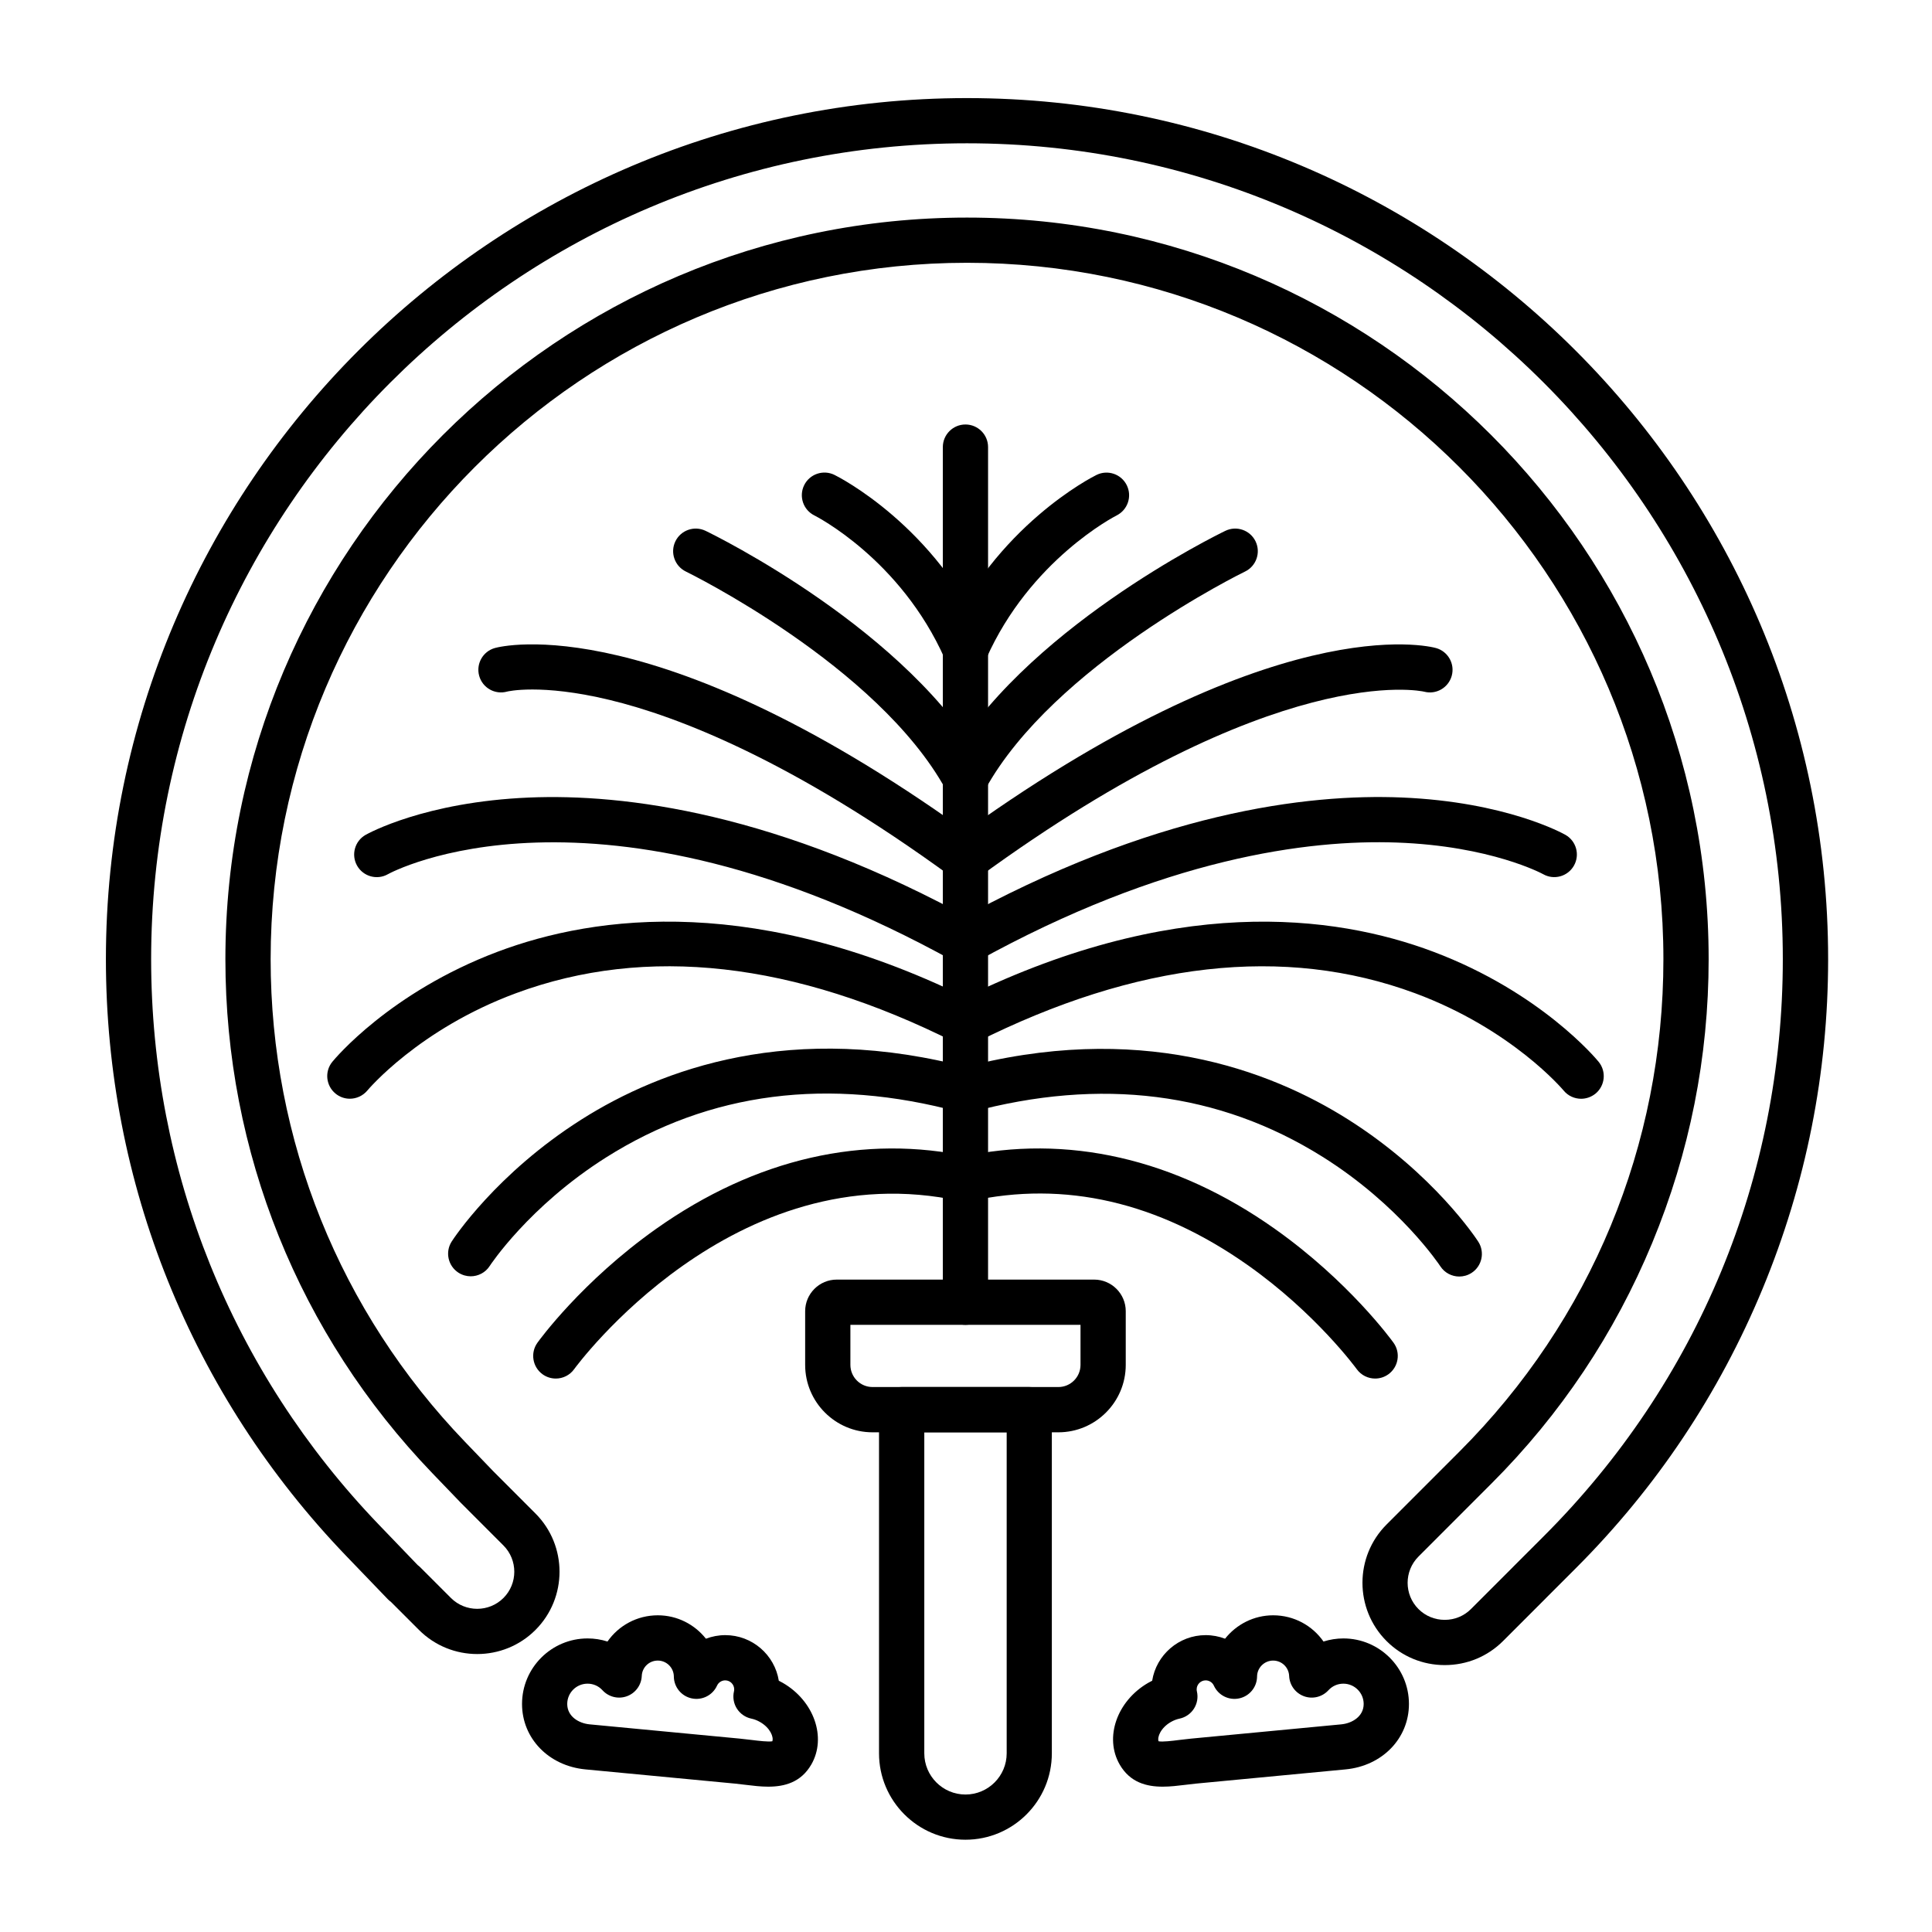 <?xml version="1.0" encoding="UTF-8"?> <svg xmlns="http://www.w3.org/2000/svg" id="Layer_1" viewBox="0 0 492 492"><g><g><path d="m367.92 424.03c-5.61 0-10.88-2.18-14.83-6.13-8.17-8.18-8.17-21.48 0-29.66l18.57-18.58c33.49-33.5 51.94-78.03 51.94-125.4 0-97.79-79.56-177.34-177.34-177.34s-177.34 79.56-177.34 177.35c0 46.07 17.59 89.72 49.52 122.93l7.21 7.5 10.71 10.72c8.17 8.18 8.17 21.48 0 29.66-8.18 8.18-21.48 8.18-29.66 0l-7.16-7.16c-.28-.2-.55-.43-.79-.68l-10.55-10.97c-39.48-41.06-61.23-95.04-61.23-152 0-120.92 98.37-219.29 219.29-219.29s219.29 98.37 219.29 219.29c0 28.94-5.62 57.18-16.69 83.92-11.08 26.74-27.07 50.68-47.53 71.14l-7.64 7.64c-.06.06-.12.12-.17.18l-10.76 10.76c-3.96 3.95-9.22 6.12-14.84 6.12zm-121.66-368.62c104.14 0 188.86 84.72 188.86 188.86 0 24.93-4.84 49.24-14.38 72.27s-23.31 43.65-40.94 61.27l-18.57 18.58c-3.69 3.69-3.69 9.69 0 13.37 1.77 1.77 4.15 2.75 6.68 2.75s4.91-.98 6.68-2.75l10.58-10.58c.06-.06.12-.12.17-.18l7.82-7.82c39.24-39.24 60.85-91.42 60.85-146.92 0-114.56-93.21-207.77-207.77-207.77s-207.75 93.22-207.75 207.78c0 53.97 20.6 105.12 58.01 144.02l9.88 10.28c.23.17.44.35.64.55l7.82 7.82c3.68 3.68 9.68 3.68 13.37 0 3.68-3.68 3.68-9.68 0-13.37l-10.75-10.76c-.03-.03-.05-.05-.08-.08l-7.25-7.54c-34.01-35.37-52.73-81.86-52.73-130.92 0-104.14 84.72-188.86 188.86-188.86z"></path></g><g><g><path d="m269.52 364.75h-47.32c-9.46 0-17.16-7.7-17.16-17.16v-13.69c0-4.43 3.61-8.04 8.04-8.04h65.56c4.43 0 8.04 3.61 8.04 8.04v13.68c0 9.47-7.7 17.17-17.16 17.17zm-52.96-27.37v10.2c0 3.11 2.53 5.64 5.64 5.64h47.32c3.11 0 5.64-2.53 5.64-5.64v-10.2z"></path></g><g><path d="m245.86 468.5c-12.13 0-22.01-9.87-22.01-22.01v-87.51c0-3.18 2.58-5.76 5.76-5.76h32.49c3.18 0 5.76 2.58 5.76 5.76v87.51c.01 12.14-9.86 22.01-22 22.01zm-10.48-103.75v81.75c0 5.78 4.7 10.49 10.49 10.49 5.78 0 10.49-4.71 10.49-10.49v-81.75z"></path></g><g><path d="m245.86 337.38c-3.18 0-5.76-2.58-5.76-5.76v-217.76c0-3.18 2.58-5.76 5.76-5.76s5.76 2.58 5.76 5.76v217.77c0 3.17-2.58 5.75-5.76 5.75z"></path></g><g><path d="m245.86 171.21c-.78 0-1.57-.16-2.33-.5-2.91-1.29-4.22-4.69-2.93-7.6 12.95-29.22 37.59-41.65 38.63-42.16 2.85-1.41 6.3-.24 7.71 2.61s.24 6.3-2.6 7.71c-.33.17-22.04 11.3-33.21 36.51-.95 2.15-3.06 3.43-5.27 3.43z"></path></g><g><path d="m245.86 203.99c-.94 0-1.89-.23-2.77-.72-2.79-1.54-3.8-5.04-2.27-7.82 19.19-34.84 69.12-59.25 71.23-60.27 2.86-1.38 6.31-.18 7.69 2.68s.18 6.31-2.68 7.69c-.49.23-48.75 23.85-66.16 55.46-1.04 1.9-3.01 2.98-5.04 2.98z"></path></g><g><path d="m245.87 224.51c-1.78 0-3.53-.82-4.66-2.36-1.88-2.57-1.31-6.17 1.25-8.05 81.69-59.68 121.57-49.53 123.23-49.07 3.06.85 4.86 4.03 4 7.09-.85 3.04-3.98 4.83-7.03 4.02-.68-.16-37.45-8.23-113.41 47.26-1.01.75-2.2 1.11-3.38 1.11z"></path></g><g><path d="m245.87 245.6c-2.03 0-3.99-1.07-5.04-2.97-1.54-2.78-.53-6.29 2.25-7.83 50.64-28.03 89.89-32.71 113.91-31.71 26.6 1.11 41.05 9.17 41.66 9.51 2.77 1.57 3.73 5.09 2.16 7.85s-5.07 3.73-7.83 2.17c-.24-.13-13.32-7.21-37.33-8.06-22.4-.79-59.13 3.83-106.98 30.32-.9.49-1.86.72-2.8.72z"></path></g><g><path d="m402.64 279.81c-1.66 0-3.32-.72-4.45-2.1-.18-.21-13.15-15.63-37.85-24.78-33.19-12.28-70.84-8.05-111.88 12.58-2.84 1.43-6.31.28-7.73-2.56-1.43-2.84-.28-6.3 2.56-7.73 55.17-27.73 96.63-22.3 121.7-12.86 27.43 10.33 41.54 27.32 42.12 28.04 2.01 2.46 1.65 6.09-.81 8.11-1.09.87-2.38 1.3-3.66 1.3z"></path></g><g><path d="m371.62 325.08c-1.89 0-3.74-.93-4.84-2.63-.15-.23-10.28-15.52-30.01-27.88-26.29-16.47-56.45-20.27-89.64-11.3-3.07.83-6.23-.99-7.06-4.06s.99-6.23 4.06-7.06c45.6-12.32 79.12.24 99.21 12.95 21.77 13.77 32.66 30.4 33.11 31.1 1.73 2.67.96 6.24-1.71 7.96-.96.62-2.05.92-3.12.92z"></path></g><g><path d="m350.19 351.06c-1.79 0-3.55-.83-4.68-2.39-.1-.14-10.4-14.26-27.8-26.52-22.84-16.08-46.6-21.55-70.61-16.26-3.11.68-6.18-1.28-6.86-4.39s1.28-6.18 4.39-6.86c27.04-5.96 54.71.38 80.03 18.31 18.88 13.37 29.76 28.36 30.21 28.99 1.86 2.58 1.27 6.18-1.32 8.04-1.02.73-2.19 1.08-3.36 1.08z"></path></g><g><path d="m245.87 171.21c-2.21 0-4.32-1.28-5.27-3.43-11.28-25.45-32.98-36.4-33.2-36.51-2.85-1.41-4.02-4.86-2.61-7.72 1.41-2.85 4.86-4.02 7.72-2.61 1.04.51 25.68 12.95 38.63 42.16 1.29 2.91-.02 6.31-2.93 7.6-.77.35-1.56.51-2.34.51z"></path></g><g><path d="m245.87 203.99c-2.03 0-4-1.08-5.05-2.98-17.41-31.6-65.67-55.22-66.15-55.46-2.86-1.39-4.06-4.83-2.68-7.69s4.83-4.06 7.69-2.68c2.12 1.02 52.04 25.43 71.23 60.27 1.53 2.79.52 6.29-2.27 7.82-.88.49-1.83.72-2.77.72z"></path></g><g><path d="m245.86 224.51c-1.18 0-2.37-.36-3.39-1.11-40.75-29.77-69.93-40.99-87.24-45.16-17.58-4.23-26.03-2.14-26.11-2.12-3.06.85-6.24-.94-7.09-4.01-.85-3.06.94-6.24 4.01-7.09 1.66-.46 41.54-10.61 123.23 49.07 2.57 1.88 3.13 5.48 1.25 8.05-1.13 1.55-2.89 2.37-4.66 2.37z"></path></g><g><path d="m245.86 245.6c-.94 0-1.9-.23-2.78-.72-91.88-50.86-143.78-22.56-144.29-22.26-2.76 1.57-6.28.6-7.85-2.16-1.57-2.77-.6-6.28 2.16-7.85.6-.34 15.06-8.4 41.66-9.51 24.02-1 63.27 3.68 113.91 31.71 2.78 1.54 3.79 5.05 2.25 7.83-1.07 1.89-3.03 2.96-5.06 2.96z"></path></g><g><path d="m89.09 279.8c-1.29 0-2.58-.43-3.65-1.31-2.45-2.02-2.82-5.63-.81-8.09.59-.72 14.69-17.71 42.12-28.04 25.07-9.44 66.53-14.88 121.7 12.86 2.84 1.43 3.99 4.89 2.56 7.73s-4.89 3.99-7.73 2.56c-41.04-20.63-78.68-24.87-111.88-12.58-24.75 9.16-37.72 24.62-37.85 24.78-1.15 1.37-2.8 2.09-4.46 2.09z"></path></g><g><path d="m119.87 325.02c-1.07 0-2.15-.3-3.12-.92-2.67-1.73-3.44-5.29-1.71-7.96.45-.7 11.34-17.33 33.11-31.1 20.09-12.71 53.61-25.28 99.21-12.95 3.07.83 4.89 3.99 4.06 7.06s-3.99 4.89-7.06 4.06c-33.37-9.02-63.67-5.13-90.05 11.56-19.65 12.43-29.5 27.47-29.6 27.62-1.09 1.7-2.95 2.63-4.84 2.63z"></path></g><g><path d="m141.54 351.06c-1.16 0-2.34-.35-3.36-1.08-2.58-1.86-3.17-5.46-1.32-8.04.45-.63 11.33-15.62 30.21-28.99 25.32-17.93 53-24.26 80.03-18.31 3.11.68 5.07 3.76 4.39 6.86-.68 3.11-3.75 5.07-6.86 4.39-57.76-12.71-98.01 42.21-98.41 42.77-1.13 1.57-2.89 2.4-4.68 2.4z"></path></g></g><g><g><path d="m296.09 454.99c-4.1 0-8.31-1.06-10.95-5.63-3.97-6.87-.71-16.2 7.26-20.81.33-.19.67-.37 1.01-.54 1.05-6.57 6.77-11.61 13.63-11.61 1.71 0 3.38.32 4.93.91 2.87-3.62 7.3-5.96 12.25-5.96 5.31 0 10 2.63 12.82 6.68 1.63-.52 3.34-.79 5.07-.79 9.2 0 16.69 7.49 16.69 16.69 0 8.77-6.79 15.77-16.14 16.66l-38.2 3.63c-.94.09-1.87.2-2.76.32-1.73.21-3.66.45-5.61.45zm-1.05-11.56c.99.2 3.52-.11 5.23-.33 1-.13 2.04-.25 3.09-.35l38.2-3.63c2.75-.26 5.71-2 5.71-5.19 0-2.85-2.32-5.17-5.17-5.17-1.47 0-2.82.6-3.81 1.68-1.58 1.72-4.03 2.32-6.22 1.52s-3.68-2.84-3.78-5.17c-.09-2.19-1.89-3.91-4.08-3.91-2.23 0-4.07 1.82-4.09 4.05-.02 2.7-1.92 5.02-4.56 5.58s-5.32-.79-6.44-3.25c-.37-.82-1.19-1.34-2.09-1.34-1.26 0-2.29 1.03-2.29 2.29 0 .18.02.35.06.52.35 1.5.08 3.09-.75 4.39s-2.15 2.22-3.66 2.54c-.77.16-1.52.46-2.24.87-2.54 1.47-3.5 3.82-3.11 4.9z"></path></g><g><path d="m195.63 454.99c-1.95 0-3.87-.24-5.59-.45-.9-.11-1.82-.23-2.76-.32l-38.2-3.63c-9.35-.89-16.14-7.9-16.14-16.66 0-9.2 7.49-16.69 16.69-16.69 1.74 0 3.45.27 5.07.79 2.82-4.05 7.51-6.68 12.82-6.68 4.95 0 9.38 2.33 12.25 5.96 1.55-.59 3.22-.91 4.93-.91 6.87 0 12.58 5.04 13.63 11.61.34.17.68.35 1.01.54 7.97 4.6 11.23 13.94 7.26 20.81-2.65 4.57-6.87 5.63-10.97 5.63zm-46.01-26.23c-2.85 0-5.17 2.32-5.17 5.17 0 3.2 2.96 4.93 5.71 5.19l38.2 3.63c1.05.1 2.09.23 3.09.35 1.71.21 4.23.52 5.23.33.39-1.1-.57-3.44-3.12-4.9-.72-.42-1.47-.71-2.24-.87-1.51-.32-2.83-1.24-3.66-2.54s-1.1-2.89-.75-4.39c.04-.17.06-.34.06-.52 0-1.26-1.03-2.29-2.29-2.29-.9 0-1.71.53-2.08 1.34-1.12 2.46-3.8 3.81-6.44 3.25s-4.54-2.88-4.56-5.58c-.02-2.23-1.85-4.05-4.09-4.05-2.2 0-3.99 1.72-4.08 3.91-.1 2.33-1.59 4.37-3.78 5.17s-4.65.2-6.22-1.52c-.99-1.09-2.35-1.68-3.81-1.68z"></path></g></g></g></svg> 
